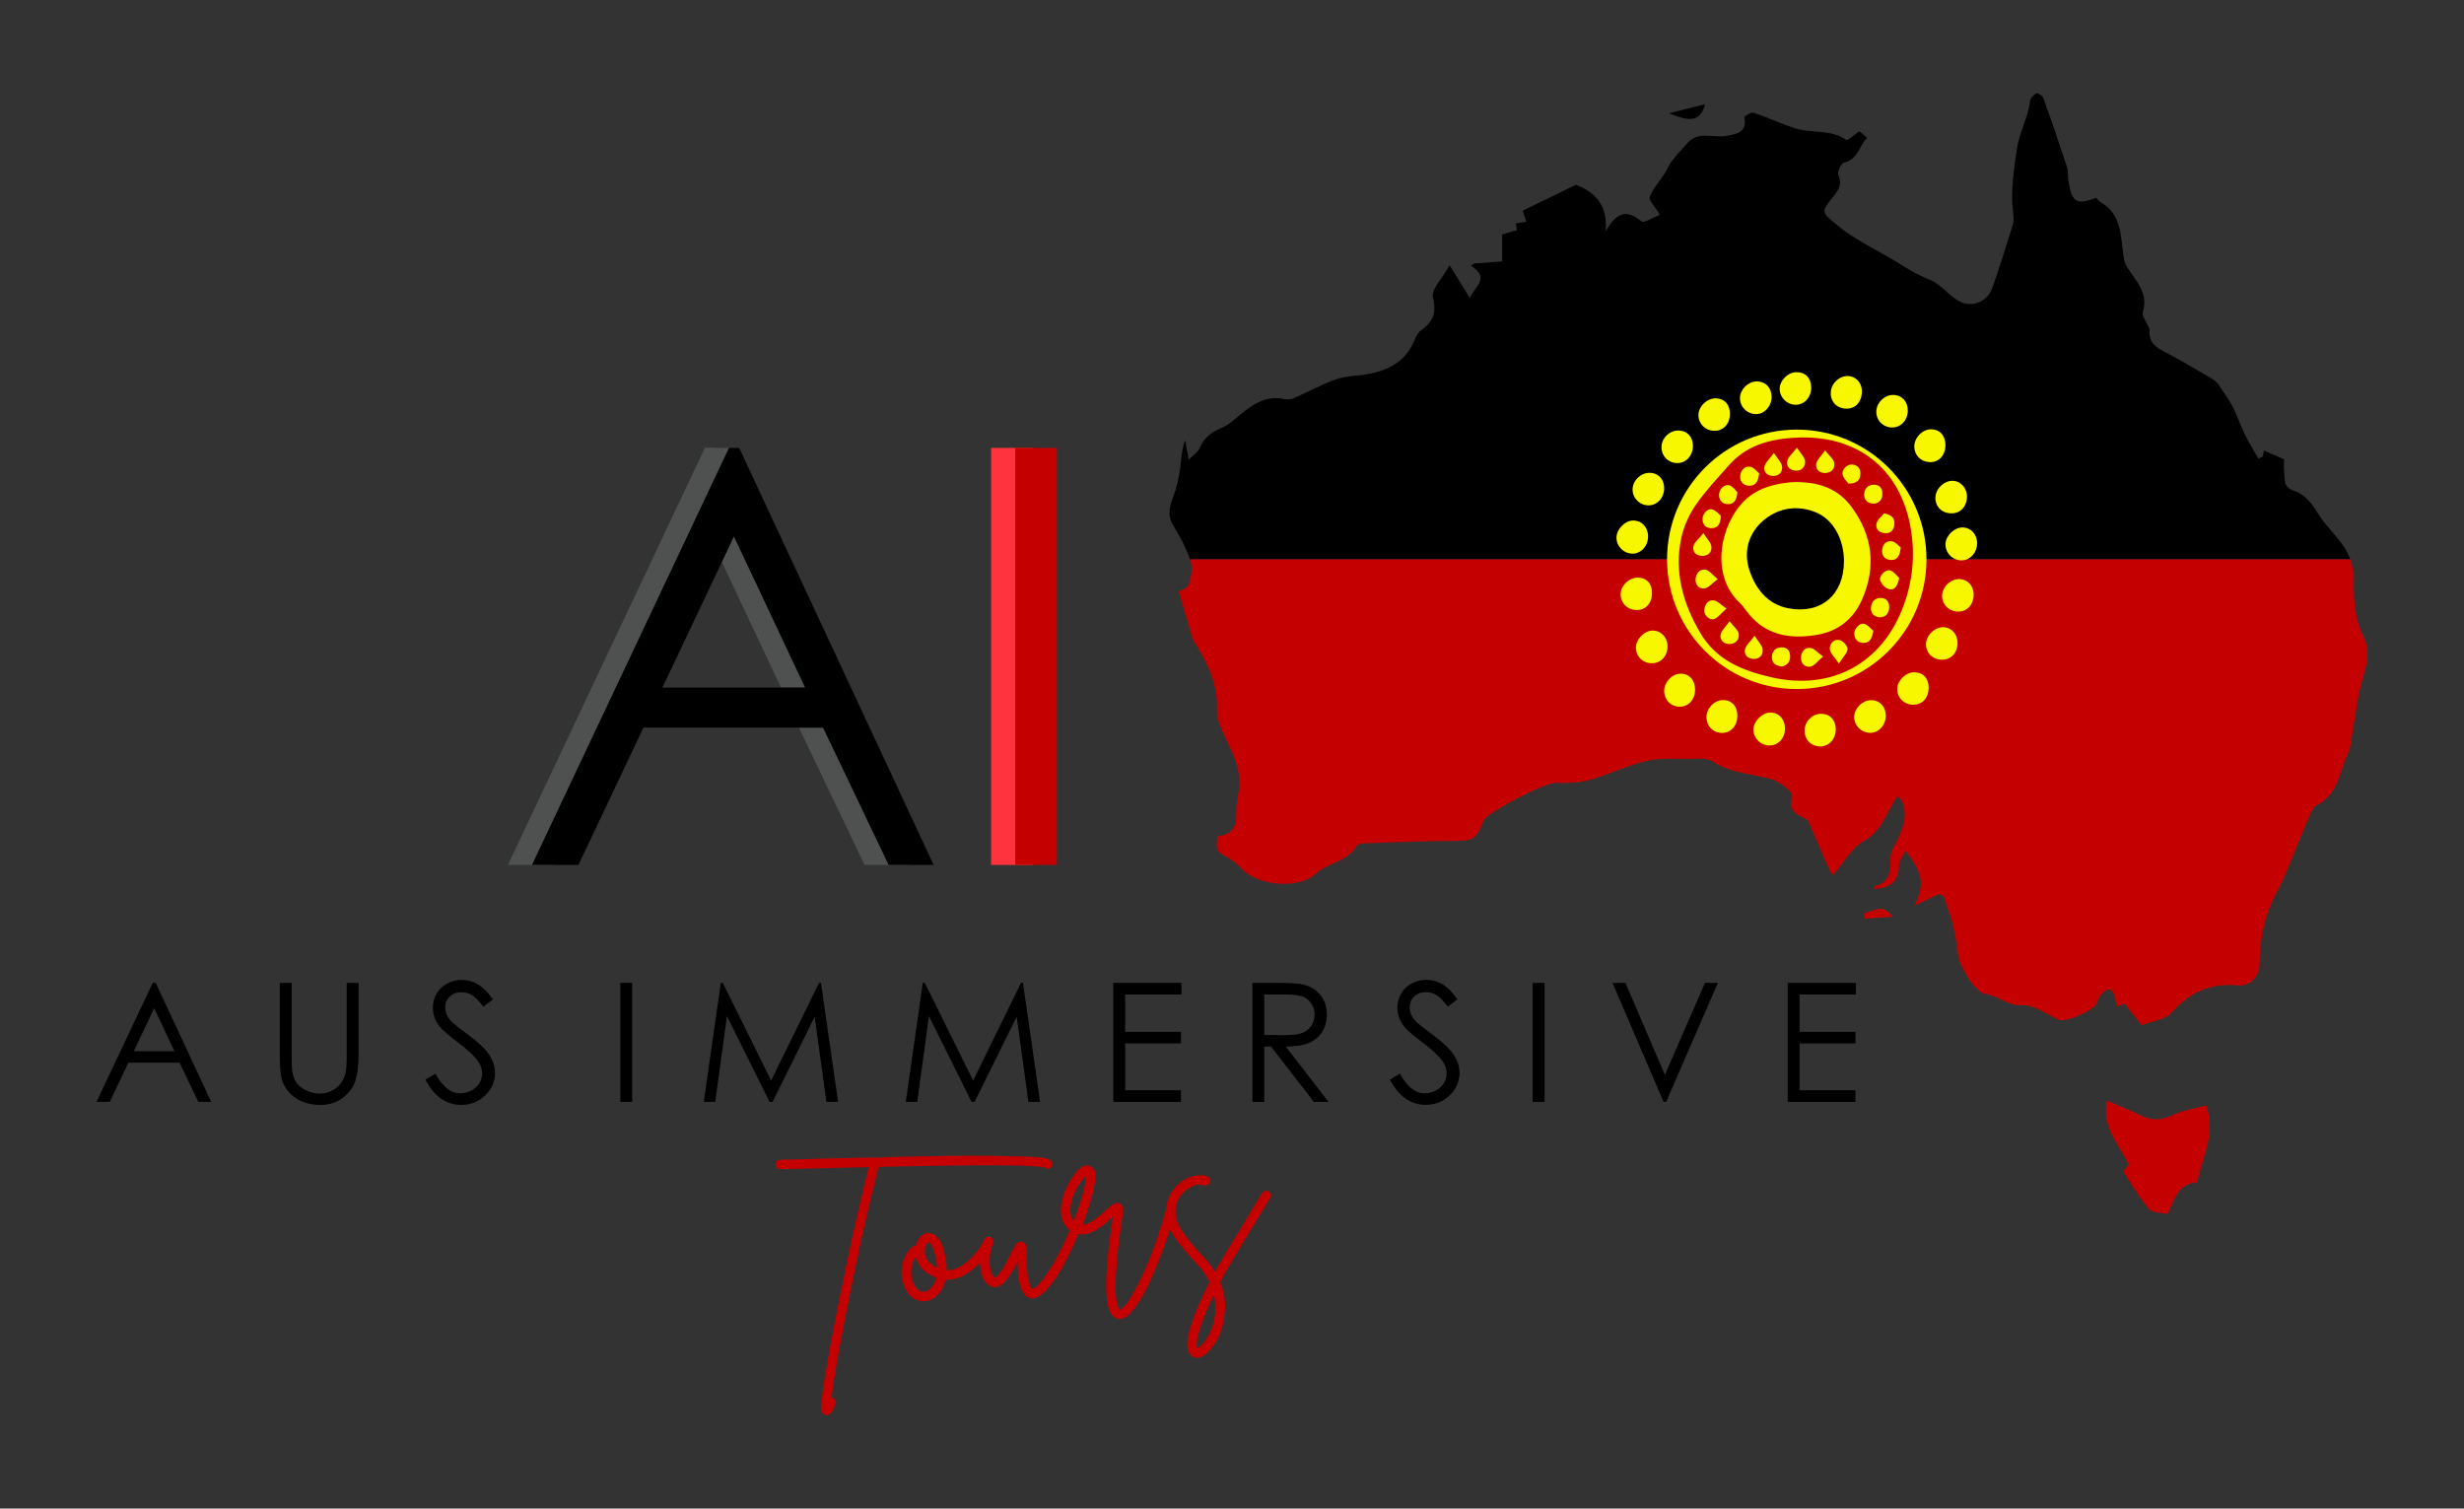 <svg viewBox="0 0 936.92 573.59" xmlns:xlink="http://www.w3.org/1999/xlink" xmlns="http://www.w3.org/2000/svg" id="Layer_2">
  <rect x="0" y="0" width="936.92" height="573.59" fill="#333333" stroke="none"/>
  <defs>
    <style>
      .cls-1 {
        fill: none;
      }

      .cls-2 {
        fill: #f7f700;
      }

      .cls-3 {
        fill: #ff333d;
      }

      .cls-4 {
        fill: #c40001;
      }

      .cls-5 {
        fill: #4f5151;
      }

      .cls-6 {
        clip-path: url(#clippath);
      }
    </style>
    <clipPath id="clippath">
      <path d="M727.97,344.4c3.84-8.11,3.4-12.01-3.4-21.01-.98,2.16-2.45,3.91-2.47,5.68-.08,6.52-3.85,8.65-9.57,8.94,0-.33-.06-.93,0-.95,6.31-1.4,6.25-6.07,6.33-11.18.04-2.42,1.91-4.8,2.95-7.2,2-4.61,3.61-9.27,1.26-14.25-.33-.7-1.08-1.2-1.53-1.68-4.25,5.95-5.72,13.12-12.91,17.13-4.7,2.62-7.68,8.32-11.76,13.03-.51-.93-1.23-2.02-1.74-3.19-2.44-5.57-4.82-11.17-7.24-16.76-.21-.48-.44-1.1-.85-1.32-3.54-1.92-7.41-3.06-5.6-9,.4-1.3-4.8-5.6-7.96-6.42-7.52-1.95-15.39-2.23-22.31-6.68-2.25-1.45-5.88-.99-8.88-.98-5.47.03-11.14-.43-16.37.81-7.31,1.73-14.2,5.19-21.47,7.2-4.11,1.14-8.63,1.24-12.94,1.09-3.83-.13-26.04,11.09-27.42,14.49-2.94,7.28-3.92,7.59-11.73,7.61-11.19.03-22.37.55-33.56.93-1.01.03-2.53.27-2.92.94-3.58,6.12-11.06,6.37-15.84,10.8-6.27,5.8-21.87,4.33-27.75-1.93-1.55-1.65-3.32-3.23-5.28-4.32-4.57-2.55-4.64-2.42-4.11-8.33,6.01-.17,7.36-4.01,7.2-9.28-.08-2.61.52-5.25.95-7.86,1.27-7.68-2.32-14.04-5.32-20.63-1.44-3.17-3.12-6.73-2.98-10.03.43-9.93-3.63-18.07-8.7-26.02-.55-.86-.81-1.93-1.11-2.93-1.47-4.99-2.91-9.98-4.71-16.18.56-.36,3.21-1.1,3.71-2.57.97-2.82,1.64-6.35.77-9.04-1.55-4.8-4.09-9.36-6.7-13.73-2.36-3.95-1.13-7.33.25-11.08,1.18-3.19,1.92-6.6,2.42-9.98.54-3.67.58-7.42,1.97-11.07.36,1.95.72,3.91,1.36,7.32,1.93-1.97,3.59-2.97,4.19-4.41,1.61-3.91,4.32-6.03,8.22-7.61,2.99-1.21,5.47-3.76,8.07-5.83,4.68-3.73,9.56-6.61,15.95-5.17,1.14.26,2.56.06,3.64-.41,5.37-2.34,10.53-5.22,16.04-7.14,3.7-1.29,7.86-1.22,11.79-1.92,8.07-1.43,14.72-4.88,17.99-13.02.51-1.28,1.21-2.75,2.27-3.51,4.46-3.2,6.27-6.42,4.69-12.57-.78-3.05,3.66-7.44,6.35-12.33,3.03,4.92,5.1,8.28,7.7,12.49,1.78-4.59,8-7.3.34-12.39.46-.26.93-.52,1.39-.78,3.48-.26,6.96-.52,10.54-.78v-10.24c.76-.22,2.97-.87,5.67-1.67-.05-.26-.25-1.29-.5-2.53,1.08-.18,2.41-.39,4.06-.66-.6-1.72-1.09-3.14-1.45-4.16,6.61-3.22,12.96-6.32,20.3-9.89,5.88,2.44,12.22,6.41,11.3,17.77,4.13-7.49,8.14-8.43,13.61-3.84.96.8,4.59-1.59,7.01-2.51-1.83-3.02-4.35-5.43-3.87-6.75,1.19-3.27,3.79-6.02,5.74-9.04.92-1.42,1.48-3.09,2.51-4.42,1.9-2.45,3.98-4.75,6.06-7.05,4.21-4.66,9.77-1.87,14.67-2.71,3.67-.63,8.22-1.14,6.98-7.12-.07-.34,2.61-2,3.56-1.68,5.22,1.73,10.24,4.08,15.46,5.83,6.38,2.13,13.68.27,19.73,4.46.55.38,2.94-1.88,4.99-3.27.32.27,1.56,1.32,2.97,2.52-3.13,3.12-3.52,8.32-8.88,9.42-1.04.21-2.57,3.54-2.08,4.64,1.63,3.69-.05,5.93-2.15,8.53-4.64,5.73-4.11,5.71,1.72,10.6,6.14,5.14,13.14,8.46,19.93,12.39,4.95,2.86,9.45,6.15,14.99,8.22,4.15,1.55,7.2,5.84,11.16,8.18,4.9,2.9,11.05.39,12.91-4.98,2.76-7.91,5.29-15.91,7.77-23.92.44-1.42.32-3.09.13-4.61-1.02-8.11.23-15.93,1.37-23.99.93-6.55,4.34-12.06,5.03-18.46.12-1.11,1.37-2.42,2.43-2.96.49-.25,2.37.91,2.67,1.76,3.13,8.74,6.13,17.54,9.01,26.37.53,1.61.19,3.48.49,5.19,1.43,8.23,2.98,9.17,10.63,6.42.39.43.76,1.09,1.32,1.4,8.83,4.96,7.82,13.92,9.21,21.99.36,2.08,1.86,4.07,3.16,5.87,3.07,4.24,5.76,8.42,3.98,14.1-.34,1.09.73,2.65,1.25,3.96.41,1.05,1.46,2.1,1.36,3.06-.47,4.63,2.38,6.49,5.93,8.31,5.58,2.87,10.95,6.12,16.39,9.25,1.79,1.03,3.52,2.16,4.38,3.84,1.62,2.49,3.47,4.87,4.81,7.51,1.8,3.55,3.07,7.37,4.82,10.96,1.5,3.06,3.35,5.95,5.04,8.92.52-.24,1.05-.48,1.57-.72.21-.92.42-1.84.53-2.36,2.3,1,4.58,1.99,7.64,3.31,0,1.07-.17,3,.04,4.88.31,2.9-.55,5.81,4.09,7.24,3.4,1.05,6.6,4.79,8.54,8.12,4,6.83,11.15,11.55,13.04,19.72.31,1.33.88,2.68.84,4-.23,8.05-.01,15.97,3.63,23.45,2.36,4.85,1.62,9.56.02,14.8-2.34,7.65-3.09,15.79-4.54,23.72-.35,1.9-.44,3.96-1.25,5.66-3.35,7.02-3.71,15.86-12.05,19.96-1.11.55-1.9,2.12-2.44,3.38-3.2,7.57-6.24,15.2-9.42,22.78-1.15,2.74-2.49,5.41-3.85,8.06-4.25,8.31-5.99,17.18-5.98,26.45,0,4.22-3.59,8.32-8.26,7.86-10.48-1.03-18.36,2.66-25.28,10.44-2.32,2.61-7.09,3.04-11.32,4.69-1.91-2.42-3.91-4.96-6.54-8.3-.66.31-2.27,1.07-2.75,1.29-.56-1.85-.69-4.55-2.08-6.2-1.28-1.52-4.71,1.29-5.56,4.52-.77,2.92-11.85,7.84-14.57,6.61-4.6-2.07-9.36-5.71-13.91-5.51-5.74.25-9.28-3.77-14.29-4.41-3.65-.47-9.81-10.97-10.07-14.52-.32-4.43-1.34-8.83-2.33-13.18-.59-2.6-1.93-5.02-2.53-7.62-.66-2.86-2.04-2.87-4.21-1.75-2.48,1.27-5.02,2.42-7.53,3.63ZM807.43,445.56c3.09,4.86,6.05,9.86,9.77,14.2,1.27,1.49,4.54,1.26,7.05,1.86,2.55-5.4,3.9-11.67,11.21-12.03,1.98-9.68,7.25-18.78,3.45-29.28-4.47,1.23-9.02,1.87-12.99,3.75-4.21,1.99-7.83,2.07-11.89.08-4.01-1.97-8.18-3.59-12.92-5.64-2.04,10.58,4.95,16.88,8.32,24.4-.85,1.1-2.2,2.36-2.01,2.66ZM634.69,43.05c8.48,3.7,11.98,2.81,13.65-3.42-4.5,1.13-8.62,2.16-13.65,3.42ZM708.96,349.32c3.55-.25,7.09-.5,10.64-.74-3.85-5.37-7.24-2.03-10.75-1.34.04.7.07,1.39.11,2.09Z" class="cls-1"></path>
    </clipPath>
  </defs>
  <g>
    <path d="M399.8,441.54c-.44-.69-1.89-1.17-4.36-1.46-2.47-.28-8.49-.48-18.07-.61-9.17-.12-22.58.05-40.2.5-1.38.13-2.76.2-4.13.2-.62,0-1.24-.02-1.85-.05-5.07.13-10.7.25-16.89.37-9.95.31-15.8.47-17.55.47-.31,0-.61.08-.89.23-.28.16-.5.38-.66.66-.16.28-.23.58-.23.89,0,.5.17.92.52,1.27.34.35.77.52,1.27.52,1.75,0,7.64-.12,17.65-.38,6.32-.19,11.61-.31,15.86-.37-4.26,18.02-4.84,19.7-9.03,39.97-3.13,15.02-5.47,27.22-7.04,36.61-.88,4.94-1.44,8.73-1.69,11.36-.31,1.81-.39,3.25-.23,4.32.16,1.06.64,1.72,1.45,1.97.25.06.47.09.66.09.5,0,.97-.23,1.41-.7.44-.47.77-.94.99-1.41.22-.47.49-1.21.8-2.21.19-.44.19-.89,0-1.36-.19-.47-.53-.77-1.03-.89-.12-.06-.25-.09-.38-.09,1.06-9.01,4.1-25.56,9.1-49.65,4.19-19.96,4.68-21.01,8.75-38.1,39.17-.88,60.26-.78,63.26.28.69.56,1.41.6,2.16.09.44-.31.69-.72.75-1.22.06-.5-.06-.94-.38-1.31Z" class="cls-4"></path>
    <path d="M374.89,471.41c.48-.14.95-.09,1.4.15.45.24.75.61.89,1.09.14.49.09.94-.16,1.36-2,3.69-4.6,6.75-7.81,9.18-3.22,2.43-6.42,3.56-9.62,3.39-.52,2.24-1.45,4.09-2.8,5.55-1.35,1.46-2.85,2.32-4.52,2.6l-.09.02c-1.68.21-3.24-.12-4.68-.99-1.44-.87-2.57-2.23-3.38-4.06-1.3-2.89-1.63-5.8-1-8.73.63-2.92,1.86-5.2,3.68-6.83.38-.38.87-.52,1.45-.43.33-1.45.95-2.63,1.84-3.54.9-.91,1.92-1.36,3.06-1.36.64.02,1.25.19,1.84.51.59.32,1.22.86,1.89,1.64.67.78,1.27,2.04,1.81,3.79.54,1.75.95,3.87,1.23,6.36.04.63.05,1.26.03,1.9,2.43.11,4.94-.91,7.54-3.05,2.6-2.14,4.7-4.7,6.3-7.69.25-.42.61-.7,1.1-.85ZM351.69,491.1c.86-.14,1.71-.69,2.53-1.65.82-.96,1.43-2.17,1.83-3.63-4.38-1.56-6.97-4.24-7.79-8.04-1.04,1.38-1.63,3.09-1.77,5.14-.14,2.05.16,3.78.9,5.18,1.07,2.3,2.51,3.3,4.3,3ZM356.29,481.5c-.12-1.5-.31-2.79-.59-3.85-.27-1.06-.52-1.93-.76-2.59-.24-.66-.48-1.19-.74-1.59-.26-.4-.48-.68-.66-.84-.19-.16-.31-.23-.37-.22l-.09.02c-.25.04-.52.29-.83.75-.3.46-.49,1.05-.57,1.76-.16,1.36.12,2.68.84,3.95.72,1.28,2,2.33,3.85,3.17l-.09-.56Z" class="cls-4"></path>
    <path d="M407.92,466.32c.48-.17.94-.17,1.38.01.44.18.76.51.97.98.2.47.21.92.03,1.33-.55,1.3-1.15,2.68-1.79,4.15-.65,1.47-1.63,3.49-2.95,6.05-1.32,2.56-2.62,4.82-3.88,6.77-1.27,1.95-2.69,3.72-4.26,5.31-1.58,1.59-3.01,2.49-4.31,2.71-.49.08-.94.06-1.34-.07-3.15-.62-4.76-5.21-4.83-13.76-1.58,3.11-3.09,5.52-4.52,7.21-2.07,2.43-4.13,3.03-6.18,1.78-1.89-1.08-3.04-3.37-3.46-6.85-.41-3.48.04-6.98,1.37-10.5.18-.47.5-.81.97-1.02.47-.2.95-.22,1.42-.04.47.18.81.49,1.01.93.2.44.21.9.04,1.37-.77,1.9-1.19,3.84-1.28,5.82-.09,1.98.05,3.59.41,4.83.36,1.24.79,2.01,1.28,2.31.36.26.91-.05,1.65-.94,1.38-1.62,2.99-4.39,4.82-8.31.34-.63.6-1.1.77-1.41.17-.31.38-.7.62-1.15.24-.45.45-.75.61-.91.17-.15.36-.33.58-.52.22-.19.46-.3.71-.31.25,0,.54.02.87.09.85.18,1.4.8,1.64,1.87.24,1.07.32,2.5.23,4.29-.12,3.51.04,6.14.49,7.91.45,1.77.77,2.84.96,3.22.19.38.38.56.56.53.21.09.52,0,.95-.3.43-.29.93-.74,1.49-1.34.57-.6,1.19-1.35,1.86-2.26.68-.9,1.43-1.99,2.27-3.27.84-1.28,1.67-2.67,2.5-4.17.83-1.5,1.72-3.23,2.67-5.19.95-1.96,1.84-4.03,2.69-6.2.18-.47.5-.8.98-.97Z" class="cls-4"></path>
    <path d="M444.07,459.51c.44-.23.89-.27,1.36-.13.47.15.83.43,1.09.87.26.43.3.89.13,1.36-1.08,3.86-2.36,7.84-3.84,11.95-1.48,4.11-3.15,8.3-5.02,12.57-1.87,4.27-3.84,7.83-5.9,10.67-2.07,2.84-3.97,4.41-5.7,4.69-.43.07-.85.04-1.25-.08-2.69-.57-4.13-4.27-4.29-11.09-.16-6.38.68-15.58,2.5-27.61-.06.01-.11.03-.13.07-.03.04-.07.06-.13.07-1.21,1.15-2.22,2.05-3.03,2.69-.81.64-1.93,1.4-3.34,2.26-1.41.87-2.8,1.38-4.17,1.54-1.37.16-2.71-.06-4.01-.67-2.62-1.28-4.2-3.4-4.75-6.35-.55-2.95.03-6.38,1.74-10.27,1.05-2.46,2.45-4.68,4.18-6.68,1.73-2,3.38-2.65,4.96-1.96.95.35,1.59,1.07,1.92,2.16.34,1.09.15,3.32-.56,6.7-.71,3.38-2.1,7.87-4.16,13.48,1.95-.07,4.89-1.91,8.79-5.53.71-.69,1.25-1.17,1.62-1.45.37-.28.79-.59,1.27-.92.48-.33.92-.5,1.3-.5.38,0,.78.1,1.19.28,1.05.59,1.41,1.86,1.1,3.81-3.03,20.16-3.56,32.16-1.6,36.03.16.23.29.4.37.51.5-.02,1.19-.55,2.07-1.58.88-1.03,1.92-2.6,3.13-4.7,1.21-2.1,2.48-4.59,3.81-7.48,1.33-2.88,2.76-6.38,4.27-10.5,1.51-4.12,2.9-8.47,4.18-13.05.17-.53.47-.92.91-1.15ZM407.06,459.17c-.2,2.25.21,3.96,1.22,5.13,3.22-8.58,4.75-14.29,4.61-17.12-.67.55-1.4,1.4-2.2,2.55-.8,1.15-1.57,2.59-2.33,4.33-.76,1.74-1.19,3.45-1.3,5.11Z" class="cls-4"></path>
    <path d="M480.97,452.83c.48-.14.94-.07,1.37.2.43.28.71.66.85,1.14.14.49.06.94-.25,1.37-9.69,15.92-15.22,25.1-16.59,27.55-.83,1.53-1.63,3.03-2.4,4.48,1.44,3.38,2.06,6.76,1.86,10.16-.2,3.39-.79,6.38-1.76,8.95-.97,2.57-2.26,4.75-3.87,6.53-1.49,1.77-2.97,2.77-4.45,3.01-.93.15-1.75-.03-2.47-.55-3.79-2.61-1.56-12.01,6.69-28.21-1.07-2.24-2.52-4.34-4.37-6.32-3.85-4.12-6.77-7.61-8.75-10.45-1.99-2.84-3.13-5.54-3.42-8.09-.28-2.49.02-4.82.9-7,.88-2.17,2.24-4.04,4.07-5.61,1.56-1.33,3.28-2.25,5.16-2.75,1.88-.5,3.69-.51,5.42-.03.47.18.82.48,1.05.92.23.44.27.89.13,1.36-.15.47-.44.82-.87,1.05-.44.23-.89.29-1.35.17-2.4-.68-4.79,0-7.18,2.03-2.9,2.44-4.12,5.59-3.68,9.45.21,2.06,1.26,4.38,3.14,6.95,1.88,2.58,4.56,5.74,8.02,9.48,1.47,1.6,2.72,3.26,3.77,4.99.39-.7.81-1.46,1.24-2.3,1.37-2.45,6.93-11.66,16.67-27.66.25-.42.61-.7,1.1-.85ZM460.2,506.47c2.04-4.58,2.5-9.32,1.38-14.21-1.99,4.13-3.53,7.78-4.62,10.94-1.1,3.16-1.71,5.4-1.84,6.72-.13,1.32-.1,2.22.11,2.69.55-.15,1.3-.77,2.26-1.85.96-1.08,1.87-2.51,2.72-4.3Z" class="cls-4"></path>
  </g>
  <g>
    <g>
      <path d="M59.2,373.71l21.11,45.26h-4.89l-7.12-14.89h-19.5l-7.05,14.89h-5.05l21.39-45.26h1.11ZM58.63,383.33l-7.76,16.38h15.47l-7.72-16.38Z"></path>
      <path d="M106.39,373.71h4.52v27.33c0,3.24.06,5.26.18,6.06.23,1.79.75,3.28,1.57,4.48.82,1.2,2.08,2.21,3.78,3.02,1.7.81,3.42,1.22,5.14,1.22,1.5,0,2.93-.32,4.31-.95,1.37-.64,2.52-1.52,3.45-2.65.92-1.13,1.6-2.49,2.03-4.09.31-1.15.46-3.51.46-7.08v-27.33h4.52v27.33c0,4.04-.4,7.31-1.18,9.8-.79,2.49-2.37,4.66-4.74,6.51-2.37,1.85-5.24,2.77-8.6,2.77-3.65,0-6.78-.87-9.39-2.62-2.61-1.74-4.35-4.05-5.23-6.92-.55-1.76-.83-4.94-.83-9.54v-27.33Z"></path>
      <path d="M161.72,410.54l3.85-2.31c2.71,4.98,5.84,7.48,9.39,7.48,1.52,0,2.94-.35,4.28-1.06,1.33-.71,2.35-1.66,3.05-2.85.7-1.19,1.05-2.45,1.05-3.78,0-1.52-.51-3.01-1.54-4.46-1.42-2.01-4-4.43-7.75-7.26-3.77-2.85-6.12-4.91-7.05-6.18-1.6-2.13-2.4-4.44-2.4-6.92,0-1.97.47-3.76,1.42-5.38.94-1.62,2.27-2.9,3.98-3.83,1.71-.93,3.57-1.4,5.59-1.4,2.13,0,4.13.53,5.98,1.58,1.86,1.06,3.82,3,5.89,5.83l-3.69,2.8c-1.7-2.26-3.15-3.74-4.35-4.46-1.2-.72-2.51-1.08-3.92-1.08-1.83,0-3.32.55-4.48,1.66-1.16,1.11-1.74,2.47-1.74,4.09,0,.98.2,1.94.62,2.86.41.92,1.16,1.93,2.25,3.02.59.57,2.54,2.08,5.85,4.52,3.92,2.89,6.61,5.47,8.06,7.72,1.46,2.26,2.18,4.52,2.18,6.8,0,3.28-1.25,6.13-3.74,8.55-2.49,2.42-5.52,3.63-9.09,3.63-2.75,0-5.24-.73-7.48-2.2-2.24-1.47-4.3-3.92-6.18-7.37Z"></path>
    </g>
    <g>
      <path d="M235.86,373.71h4.52v45.26h-4.52v-45.26Z"></path>
      <path d="M267.6,418.97l6.48-45.26h.74l18.4,37.14,18.22-37.14h.73l6.51,45.26h-4.44l-4.47-32.37-16,32.37h-1.16l-16.19-32.62-4.45,32.62h-4.37Z"></path>
      <path d="M344.41,418.97l6.48-45.26h.74l18.4,37.14,18.22-37.14h.73l6.51,45.26h-4.44l-4.47-32.37-16,32.37h-1.16l-16.19-32.62-4.45,32.62h-4.37Z"></path>
      <path d="M423.32,373.71h25.94v4.43h-21.42v14.19h21.23v4.43h-21.23v17.79h21.23v4.43h-25.76v-45.26Z"></path>
      <path d="M476.23,373.71h9.02c5.03,0,8.43.21,10.22.62,2.69.62,4.87,1.94,6.55,3.96,1.68,2.02,2.52,4.51,2.52,7.47,0,2.47-.58,4.63-1.74,6.5-1.16,1.87-2.82,3.28-4.97,4.24-2.15.95-5.13,1.44-8.92,1.46l16.28,21.02h-5.6l-16.28-21.02h-2.56v21.02h-4.52v-45.26ZM480.75,378.14v15.39l7.8.06c3.02,0,5.25-.29,6.7-.86,1.45-.57,2.58-1.49,3.39-2.75.81-1.26,1.22-2.67,1.22-4.23s-.41-2.9-1.23-4.14c-.82-1.24-1.9-2.13-3.24-2.66-1.34-.53-3.55-.8-6.66-.8h-7.98Z"></path>
      <path d="M528.46,410.54l3.85-2.31c2.71,4.98,5.84,7.48,9.39,7.48,1.52,0,2.94-.35,4.28-1.06,1.33-.71,2.35-1.66,3.05-2.85.7-1.19,1.05-2.45,1.05-3.79,0-1.52-.51-3-1.54-4.46-1.42-2.01-4-4.43-7.75-7.26-3.77-2.85-6.12-4.91-7.05-6.19-1.6-2.13-2.4-4.44-2.4-6.92,0-1.97.47-3.76,1.42-5.38.94-1.62,2.27-2.9,3.99-3.83,1.71-.93,3.57-1.4,5.58-1.4,2.13,0,4.13.53,5.98,1.58,1.86,1.06,3.82,3,5.89,5.83l-3.69,2.8c-1.7-2.26-3.15-3.74-4.35-4.46-1.2-.72-2.51-1.08-3.92-1.08-1.83,0-3.32.55-4.48,1.66-1.16,1.11-1.74,2.47-1.74,4.09,0,.98.21,1.94.62,2.86.41.92,1.16,1.93,2.25,3.02.59.57,2.54,2.08,5.85,4.52,3.92,2.89,6.6,5.47,8.06,7.72,1.46,2.26,2.18,4.52,2.18,6.8,0,3.28-1.25,6.13-3.74,8.55-2.49,2.42-5.52,3.63-9.09,3.63-2.75,0-5.24-.73-7.48-2.2-2.24-1.47-4.3-3.92-6.18-7.37Z"></path>
      <path d="M582.79,373.71h4.52v45.26h-4.52v-45.26Z"></path>
      <path d="M613.14,373.71h4.92l15,34.97,15.25-34.97h4.92l-19.69,45.26h-.98l-19.42-45.26Z"></path>
      <path d="M679.77,373.71h25.94v4.43h-21.42v14.19h21.23v4.43h-21.23v17.79h21.23v4.43h-25.76v-45.26Z"></path>
    </g>
  </g>
  <g>
    <g class="cls-6">
      <g>
        <g>
          <rect height="253.05" width="657.21" y="-40.38" x="354.61"></rect>
          <rect height="253.05" width="657.21" y="212.67" x="354.61" class="cls-4"></rect>
        </g>
        <circle r="49.32" cy="212.67" cx="683.21" class="cls-2"></circle>
      </g>
    </g>
    <g>
      <path d="M685.07,166.33c21.6-.23,36.71,11.91,41.04,32.34,2.26,10.67,1.5,21.18-2.22,31.42-8.04,22.12-27.36,32.68-50.32,27.44-10.94-2.5-20.97-6.46-27.08-16.93-6.58-11.27-9.97-23.18-7.17-36.13.95-4.38,2.95-8.81,5.5-12.5,3.71-5.37,8.27-10.17,12.61-15.09,7.59-8.6,17.8-10.29,27.65-10.56ZM681.52,183.33c-5.2.45-12.61,1.58-18.25,7.09-8.93,8.71-13.31,27.99-1.73,38.83.9.84,1.64,1.86,2.37,2.85,6.82,9.35,16.31,11.08,26.93,9.3,8.12-1.36,13.96-6.05,17.21-13.48,5.4-12.35,4.03-24.24-3.95-35.08-4.93-6.69-11.89-9.82-22.57-9.51ZM712.32,239.85c-.92-.75-2.01-2.22-3.41-2.64-1.86-.55-4.09,2-3.83,4.03.25,2,1.44,3.21,3.51,3.21,2.43,0,3.25-1.7,3.73-4.6ZM653.15,220.23c-2.08-1.73-3.16-3.31-4.52-3.59-2.24-.47-3.66,1.31-3.89,3.38-.25,2.26,1.26,4.01,3.4,3.72,1.5-.2,2.8-1.89,5-3.51ZM722.15,219.77c-.88-.8-1.88-2.31-3.25-2.83-1.79-.67-4.54,1.9-3.95,3.76.43,1.36,1.95,2.98,3.28,3.31,2.31.58,3.32-1.35,3.93-4.25ZM683.27,170.21c-1.75,2.31-3.34,3.55-3.69,5.07-.51,2.24,1.22,3.66,3.4,3.69,2.32.03,3.62-1.72,3.35-3.81-.18-1.38-1.55-2.61-3.06-4.95ZM657.63,236.21c-1.6,2.33-3.23,3.7-3.42,5.24-.26,2.14,1.47,3.6,3.74,3.42,2.31-.19,3.55-1.98,3.13-4.05-.28-1.37-1.8-2.49-3.45-4.61ZM722.73,208.15c-.84-.63-1.99-2.13-3.34-2.34-2.17-.34-3.6,1.22-3.73,3.45-.14,2.36,1.36,3.67,3.53,3.67,2.29,0,3.3-1.67,3.54-4.78ZM714.78,234.75c2.5-.13,3.51-1.71,3.57-3.84.05-1.96-.96-3.49-3.1-3.55-2.29-.06-3.64,1.41-3.83,3.56-.2,2.28,1.12,3.59,3.36,3.82ZM668.9,179.96c-.9-.7-2.06-2.3-3.42-2.5-2.21-.33-3.66,1.48-3.78,3.57-.12,2.19,1.26,3.71,3.6,3.67,2.39-.05,3.26-1.73,3.6-4.73ZM712.54,191.53c2.13-.27,3.24-1.61,3.22-3.86-.01-2.06-1.08-3.37-3.17-3.37-2.26,0-3.64,1.38-3.75,3.56-.12,2.28,1.25,3.51,3.7,3.68ZM716.46,195.16c-.84,1.04-2.5,2.24-2.9,3.77-.56,2.15.91,3.68,3.24,3.81,2.11.12,3.25-1.16,3.5-3.14.28-2.21-.61-3.74-3.84-4.44ZM656.5,231.4c-2.24-1.51-3.45-2.94-4.82-3.12-2.3-.3-3.4,1.6-3.65,3.67-.22,1.86,2.05,4.1,3.74,3.45,1.51-.58,2.63-2.15,4.73-4ZM699.23,252.33c1.68-2.68,3.3-4.14,3.3-5.61,0-1.17-1.8-3.08-3.08-3.36-2.21-.48-3.82,1.5-3.68,3.47.1,1.49,1.73,2.88,3.46,5.49ZM693.2,249.63c-2.18-1.57-3.37-3.08-4.74-3.26-2.22-.3-3.55,1.45-3.65,3.6-.1,2.32,1.55,3.88,3.62,3.5,1.47-.28,2.67-2.06,4.77-3.83ZM693.96,171.23c-1.59,2.35-3.22,3.72-3.39,5.26-.24,2.13,1.46,3.56,3.76,3.34,2.3-.22,3.58-1.89,3.08-4.02-.32-1.36-1.79-2.46-3.45-4.58ZM647.68,202.72c-1.74,2.21-3.45,3.47-3.77,5.01-.43,2.07,1.01,3.66,3.42,3.64,2.42-.02,3.69-1.6,3.39-3.72-.21-1.42-1.58-2.67-3.03-4.94ZM660.65,187.18c-.69-.64-1.65-2.16-2.98-2.61-1.98-.67-4.08,1.48-4.03,3.69.05,2.07,1.26,3.33,3.22,3.43,2.27.12,3.48-1.27,3.78-4.51ZM667.17,241.76c-1.73,2.34-3.33,3.62-3.65,5.16-.45,2.17,1.13,3.63,3.43,3.62,2.41-.01,3.56-1.75,3.25-3.83-.21-1.4-1.54-2.62-3.02-4.95ZM677.66,253.43c1.85-.48,3.11-1.72,3.02-4-.08-2.04-1.1-3.33-3.25-3.29-2.3.04-3.59,1.44-3.68,3.63-.09,2.32,1.38,3.44,3.91,3.66ZM674.52,172.2c-1.72,2.38-3.27,3.65-3.59,5.17-.46,2.22,1.22,3.64,3.42,3.6,2.26-.04,3.62-1.65,3.23-3.82-.25-1.38-1.53-2.57-3.06-4.94ZM654.33,196.04c-.82-.62-1.94-2.03-3.31-2.36-1.93-.46-3.89,2.03-3.63,4.13.26,2.06,1.53,3.09,3.57,3.01,2.42-.09,3.24-1.69,3.38-4.79ZM702.83,183.9c3.29-.04,4.42-1.31,4.56-3.56.13-2.06-.86-3.36-2.87-3.69-1.99-.33-4.31,1.77-3.87,3.84.29,1.39,1.61,2.56,2.18,3.4Z" class="cls-4"></path>
      <path d="M701.15,213.53c-.06,12.69-8.78,20.15-21.23,17.75-7.94-1.53-12.47-7.61-14.74-14.56-2.34-7.17-.21-14.39,5.79-19.18,5.65-4.51,12.57-5.57,19.53-2.72,6.57,2.7,10.69,10.19,10.66,18.7Z"></path>
    </g>
    <g>
      <path d="M741.36,195.17c-3.34-.29-5.6-2.84-5.42-6.15.18-3.49,3.7-6.58,7.04-6.17,3.07.38,5.26,3.33,4.93,6.62-.38,3.75-2.97,6.01-6.55,5.69Z" class="cls-2"></path>
      <path d="M719.32,162.54c-3.51-.11-6.1-2.96-5.84-6.43.25-3.29,3.29-6.06,6.54-5.94,3.29.12,5.49,2.6,5.4,6.09-.1,3.66-2.74,6.38-6.09,6.28Z" class="cls-2"></path>
      <path d="M751.78,206.66c-.05,3.6-2.75,6.47-6.02,6.41-3.45-.06-6.19-2.98-5.99-6.39.18-3.12,3.45-6.2,6.52-6.13,3.21.07,5.54,2.66,5.49,6.11Z" class="cls-2"></path>
      <path d="M678.73,276.99c-.01,3.69-2.55,6.47-5.9,6.47-3.41,0-6.26-2.95-6.1-6.28.15-3.07,3.47-6.28,6.47-6.26,3.22.03,5.54,2.57,5.53,6.07Z" class="cls-2"></path>
      <path d="M628.17,239.78c3.22-.14,5.74,2.3,5.89,5.69.17,3.65-2.26,6.55-5.61,6.71-3.58.17-6.38-2.4-6.41-5.88-.02-3.13,3.04-6.39,6.12-6.52Z" class="cls-2"></path>
      <path d="M688.7,147.11c.14,3.65-2.31,6.61-5.59,6.78-3.4.17-6.37-2.61-6.41-5.98-.03-3.12,2.99-6.25,6.16-6.38,3.46-.14,5.69,2,5.83,5.58Z" class="cls-2"></path>
      <path d="M750.43,226.93c-.42,3.73-3.13,6-6.64,5.56-3.26-.4-5.53-3.1-5.31-6.3.25-3.48,3.83-6.46,7.19-5.97,3.16.46,5.14,3.26,4.75,6.71Z" class="cls-2"></path>
      <path d="M637.57,176.07c-3.52-.14-6.03-2.97-5.77-6.5.25-3.32,3.25-5.99,6.59-5.87,3.3.12,5.46,2.61,5.33,6.13-.14,3.66-2.81,6.38-6.14,6.25Z" class="cls-2"></path>
      <path d="M660.62,272.08c.04,3.82-2.48,6.65-5.85,6.6-3.37-.06-5.84-2.53-5.9-5.91-.06-3.36,2.8-6.44,6.09-6.57,3.38-.13,5.63,2.21,5.66,5.88Z" class="cls-2"></path>
      <path d="M733.36,261.61c-.05,3.82-2.44,6.4-5.91,6.36-3.54-.04-6.26-2.86-6.05-6.29.19-3.11,3.43-6.12,6.53-6.07,3.36.06,5.49,2.41,5.44,6Z" class="cls-2"></path>
      <path d="M698.03,277.26c.03,3.67-2.49,6.51-5.81,6.56-3.55.05-6.15-2.63-6.04-6.21.11-3.39,2.93-6.19,6.25-6.21,3.35-.01,5.57,2.31,5.6,5.87Z" class="cls-2"></path>
      <path d="M632.79,185.9c-.13,3.6-2.85,6.37-6.15,6.26-3.42-.12-6.12-3.12-5.85-6.49.27-3.26,3.37-6.02,6.63-5.89,3.31.13,5.49,2.61,5.36,6.13Z" class="cls-2"></path>
      <path d="M738.18,250.84c-3.35-.1-5.8-2.53-5.85-5.8-.05-3.33,3.42-6.73,6.71-6.57,3.17.16,5.42,2.81,5.3,6.26-.14,3.75-2.62,6.22-6.16,6.11Z" class="cls-2"></path>
      <path d="M626.67,203.74c.11,3.61-2.43,6.64-5.68,6.77-3.4.14-6.36-2.71-6.34-6.09.02-3.13,3.15-6.41,6.21-6.5,3.24-.09,5.71,2.38,5.81,5.82Z" class="cls-2"></path>
      <path d="M711.36,266.23c3.3-.04,5.65,2.37,5.7,5.83.04,3.57-2.58,6.53-5.83,6.59-3.41.06-6.28-2.8-6.2-6.17.08-3.17,3.16-6.21,6.33-6.25Z" class="cls-2"></path>
      <path d="M667.83,145.04c3.34-.1,5.73,2.24,5.81,5.7.08,3.56-2.51,6.6-5.72,6.71-3.45.11-6.31-2.65-6.3-6.08.01-3.23,2.95-6.23,6.21-6.33Z" class="cls-2"></path>
      <path d="M657.79,157.62c-.11,3.72-2.67,6.32-6.1,6.19-3.31-.13-5.79-2.61-5.87-5.87-.09-3.33,3.31-6.62,6.71-6.48,3.34.14,5.37,2.52,5.27,6.16Z" class="cls-2"></path>
      <path d="M739.74,169.44c-.1,3.82-2.56,6.4-5.99,6.27-3.36-.13-5.78-2.54-5.85-5.84-.08-3.47,3.21-6.78,6.59-6.64,3.26.14,5.35,2.61,5.26,6.21Z" class="cls-2"></path>
      <path d="M644.54,262.05c.07,3.82-2.41,6.68-5.8,6.67-3.35,0-5.85-2.47-5.95-5.87-.09-3.32,2.8-6.54,6.02-6.69,3.31-.16,5.66,2.26,5.73,5.89Z" class="cls-2"></path>
      <path d="M628.16,225.75c-.12,3.82-2.57,6.33-6.03,6.21-3.55-.13-6.16-2.99-5.88-6.44.26-3.17,3.46-6.01,6.65-5.89,3.4.12,5.37,2.42,5.26,6.12Z" class="cls-2"></path>
      <path d="M707.93,149.83c-.47,3.78-3.09,5.93-6.67,5.49-3.33-.42-5.4-3-5.1-6.38.31-3.58,3.77-6.42,7.17-5.89,3.1.49,5.04,3.34,4.61,6.79Z" class="cls-2"></path>
    </g>
  </g>
  <g>
    <path d="M271.92,170.31l73.95,158.56h-17.12l-24.94-52.17h-68.31l-24.7,52.17h-17.68l74.91-158.56h3.88ZM269.92,204l-27.17,57.4h54.21l-27.04-57.4Z" class="cls-5"></path>
    <path d="M376.86,170.31h15.85v158.56h-15.85v-158.56Z" class="cls-3"></path>
    <path d="M386.01,170.31h15.85v158.56h-15.85v-158.56Z" class="cls-4"></path>
    <polygon points="268.04 170.31 277.19 170.31 276.06 182.3 272.61 184.41 268.04 170.31" class="cls-5"></polygon>
    <path d="M281.07,170.31l73.95,158.56h-17.12l-24.94-52.17h-68.31l-24.7,52.17h-17.68l74.91-158.56h3.88ZM279.07,204l-27.17,57.4h54.21l-27.04-57.4Z"></path>
  </g>
</svg>